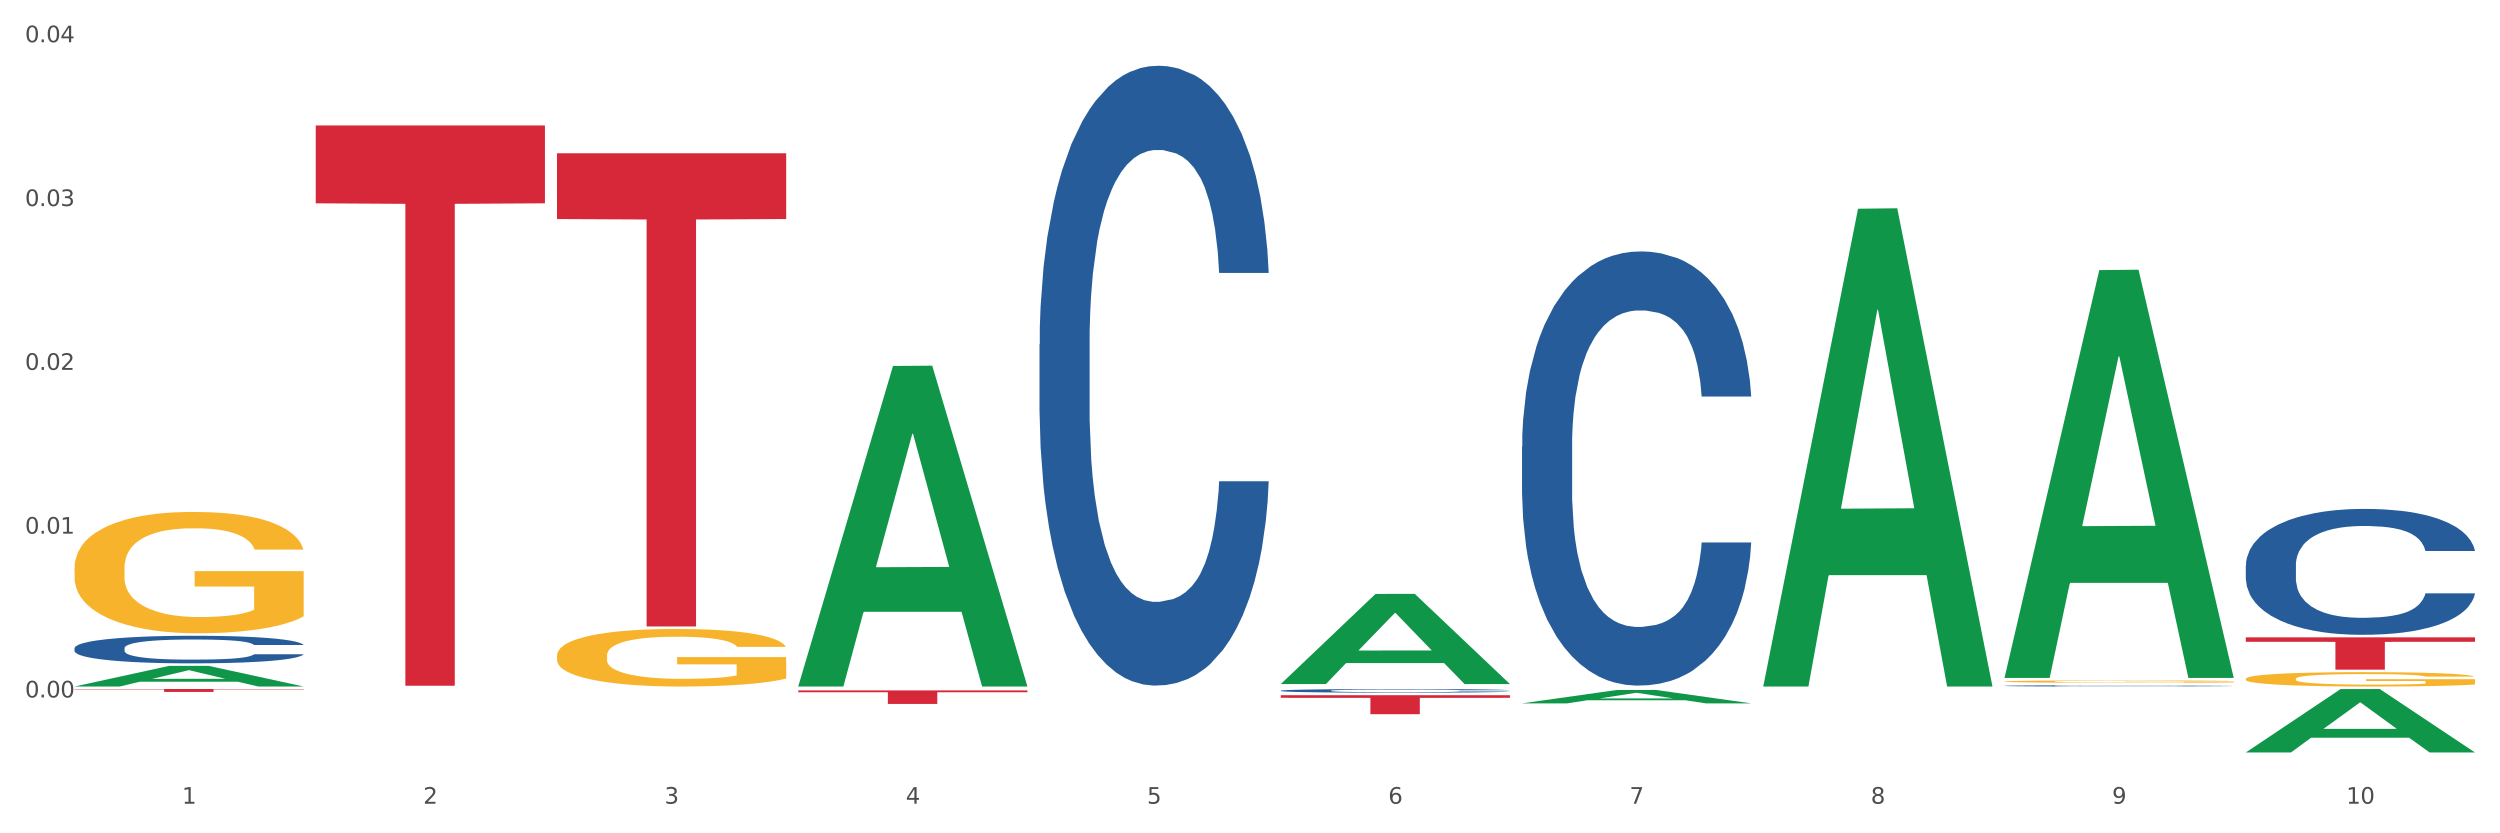 <?xml version="1.0" encoding="utf-8" standalone="no"?>
<!DOCTYPE svg PUBLIC "-//W3C//DTD SVG 1.1//EN"
  "http://www.w3.org/Graphics/SVG/1.1/DTD/svg11.dtd">
<svg xmlns:xlink="http://www.w3.org/1999/xlink" width="1080pt" height="360pt" viewBox="0 0 1080 360" xmlns="http://www.w3.org/2000/svg" version="1.1">
 <rect x="0" y="0" width="1080" height="360" fill="#333333" stroke="none"/>
 <defs>
  <style type="text/css">*{stroke-linejoin: round; stroke-linecap: butt}</style>
 </defs>
 <g id="figure_1">
  <g id="patch_1">
   <path d="M 0 360 
L 1080 360 
L 1080 0 
L 0 0 
z
" style="fill: #ffffff; stroke: #ffffff; stroke-linejoin: miter"/>
  </g>
  <g id="axes_1">
   <g id="matplotlib.axis_1">
    <g id="xtick_1">
     <g id="text_1">
      <!-- 1 -->
      <g style="fill: #4d4d4d" transform="translate(78.627 347.204) scale(0.096 -0.096)">
       <defs>
        <path id="DejaVuSans-31" d="M 794 531 
L 1825 531 
L 1825 4091 
L 703 3866 
L 703 4441 
L 1819 4666 
L 2450 4666 
L 2450 531 
L 3481 531 
L 3481 0 
L 794 0 
L 794 531 
z
" transform="scale(0.016)"/>
       </defs>
       <use xlink:href="#DejaVuSans-31"/>
      </g>
     </g>
    </g>
    <g id="xtick_2">
     <g id="text_2">
      <!-- 2 -->
      <g style="fill: #4d4d4d" transform="translate(182.851 347.204) scale(0.096 -0.096)">
       <defs>
        <path id="DejaVuSans-32" d="M 1228 531 
L 3431 531 
L 3431 0 
L 469 0 
L 469 531 
Q 828 903 1448 1529 
Q 2069 2156 2228 2338 
Q 2531 2678 2651 2914 
Q 2772 3150 2772 3378 
Q 2772 3750 2511 3984 
Q 2250 4219 1831 4219 
Q 1534 4219 1204 4116 
Q 875 4013 500 3803 
L 500 4441 
Q 881 4594 1212 4672 
Q 1544 4750 1819 4750 
Q 2544 4750 2975 4387 
Q 3406 4025 3406 3419 
Q 3406 3131 3298 2873 
Q 3191 2616 2906 2266 
Q 2828 2175 2409 1742 
Q 1991 1309 1228 531 
z
" transform="scale(0.016)"/>
       </defs>
       <use xlink:href="#DejaVuSans-32"/>
      </g>
     </g>
    </g>
    <g id="xtick_3">
     <g id="text_3">
      <!-- 3 -->
      <g style="fill: #4d4d4d" transform="translate(287.074 347.204) scale(0.096 -0.096)">
       <defs>
        <path id="DejaVuSans-33" d="M 2597 2516 
Q 3050 2419 3304 2112 
Q 3559 1806 3559 1356 
Q 3559 666 3084 287 
Q 2609 -91 1734 -91 
Q 1441 -91 1130 -33 
Q 819 25 488 141 
L 488 750 
Q 750 597 1062 519 
Q 1375 441 1716 441 
Q 2309 441 2620 675 
Q 2931 909 2931 1356 
Q 2931 1769 2642 2001 
Q 2353 2234 1838 2234 
L 1294 2234 
L 1294 2753 
L 1863 2753 
Q 2328 2753 2575 2939 
Q 2822 3125 2822 3475 
Q 2822 3834 2567 4026 
Q 2313 4219 1838 4219 
Q 1578 4219 1281 4162 
Q 984 4106 628 3988 
L 628 4550 
Q 988 4650 1302 4700 
Q 1616 4750 1894 4750 
Q 2613 4750 3031 4423 
Q 3450 4097 3450 3541 
Q 3450 3153 3228 2886 
Q 3006 2619 2597 2516 
z
" transform="scale(0.016)"/>
       </defs>
       <use xlink:href="#DejaVuSans-33"/>
      </g>
     </g>
    </g>
    <g id="xtick_4">
     <g id="text_4">
      <!-- 4 -->
      <g style="fill: #4d4d4d" transform="translate(391.298 347.204) scale(0.096 -0.096)">
       <defs>
        <path id="DejaVuSans-34" d="M 2419 4116 
L 825 1625 
L 2419 1625 
L 2419 4116 
z
M 2253 4666 
L 3047 4666 
L 3047 1625 
L 3713 1625 
L 3713 1100 
L 3047 1100 
L 3047 0 
L 2419 0 
L 2419 1100 
L 313 1100 
L 313 1709 
L 2253 4666 
z
" transform="scale(0.016)"/>
       </defs>
       <use xlink:href="#DejaVuSans-34"/>
      </g>
     </g>
    </g>
    <g id="xtick_5">
     <g id="text_5">
      <!-- 5 -->
      <g style="fill: #4d4d4d" transform="translate(495.522 347.204) scale(0.096 -0.096)">
       <defs>
        <path id="DejaVuSans-35" d="M 691 4666 
L 3169 4666 
L 3169 4134 
L 1269 4134 
L 1269 2991 
Q 1406 3038 1543 3061 
Q 1681 3084 1819 3084 
Q 2600 3084 3056 2656 
Q 3513 2228 3513 1497 
Q 3513 744 3044 326 
Q 2575 -91 1722 -91 
Q 1428 -91 1123 -41 
Q 819 9 494 109 
L 494 744 
Q 775 591 1075 516 
Q 1375 441 1709 441 
Q 2250 441 2565 725 
Q 2881 1009 2881 1497 
Q 2881 1984 2565 2268 
Q 2250 2553 1709 2553 
Q 1456 2553 1204 2497 
Q 953 2441 691 2322 
L 691 4666 
z
" transform="scale(0.016)"/>
       </defs>
       <use xlink:href="#DejaVuSans-35"/>
      </g>
     </g>
    </g>
    <g id="xtick_6">
     <g id="text_6">
      <!-- 6 -->
      <g style="fill: #4d4d4d" transform="translate(599.745 347.204) scale(0.096 -0.096)">
       <defs>
        <path id="DejaVuSans-36" d="M 2113 2584 
Q 1688 2584 1439 2293 
Q 1191 2003 1191 1497 
Q 1191 994 1439 701 
Q 1688 409 2113 409 
Q 2538 409 2786 701 
Q 3034 994 3034 1497 
Q 3034 2003 2786 2293 
Q 2538 2584 2113 2584 
z
M 3366 4563 
L 3366 3988 
Q 3128 4100 2886 4159 
Q 2644 4219 2406 4219 
Q 1781 4219 1451 3797 
Q 1122 3375 1075 2522 
Q 1259 2794 1537 2939 
Q 1816 3084 2150 3084 
Q 2853 3084 3261 2657 
Q 3669 2231 3669 1497 
Q 3669 778 3244 343 
Q 2819 -91 2113 -91 
Q 1303 -91 875 529 
Q 447 1150 447 2328 
Q 447 3434 972 4092 
Q 1497 4750 2381 4750 
Q 2619 4750 2861 4703 
Q 3103 4656 3366 4563 
z
" transform="scale(0.016)"/>
       </defs>
       <use xlink:href="#DejaVuSans-36"/>
      </g>
     </g>
    </g>
    <g id="xtick_7">
     <g id="text_7">
      <!-- 7 -->
      <g style="fill: #4d4d4d" transform="translate(703.969 347.204) scale(0.096 -0.096)">
       <defs>
        <path id="DejaVuSans-37" d="M 525 4666 
L 3525 4666 
L 3525 4397 
L 1831 0 
L 1172 0 
L 2766 4134 
L 525 4134 
L 525 4666 
z
" transform="scale(0.016)"/>
       </defs>
       <use xlink:href="#DejaVuSans-37"/>
      </g>
     </g>
    </g>
    <g id="xtick_8">
     <g id="text_8">
      <!-- 8 -->
      <g style="fill: #4d4d4d" transform="translate(808.193 347.204) scale(0.096 -0.096)">
       <defs>
        <path id="DejaVuSans-38" d="M 2034 2216 
Q 1584 2216 1326 1975 
Q 1069 1734 1069 1313 
Q 1069 891 1326 650 
Q 1584 409 2034 409 
Q 2484 409 2743 651 
Q 3003 894 3003 1313 
Q 3003 1734 2745 1975 
Q 2488 2216 2034 2216 
z
M 1403 2484 
Q 997 2584 770 2862 
Q 544 3141 544 3541 
Q 544 4100 942 4425 
Q 1341 4750 2034 4750 
Q 2731 4750 3128 4425 
Q 3525 4100 3525 3541 
Q 3525 3141 3298 2862 
Q 3072 2584 2669 2484 
Q 3125 2378 3379 2068 
Q 3634 1759 3634 1313 
Q 3634 634 3220 271 
Q 2806 -91 2034 -91 
Q 1263 -91 848 271 
Q 434 634 434 1313 
Q 434 1759 690 2068 
Q 947 2378 1403 2484 
z
M 1172 3481 
Q 1172 3119 1398 2916 
Q 1625 2713 2034 2713 
Q 2441 2713 2670 2916 
Q 2900 3119 2900 3481 
Q 2900 3844 2670 4047 
Q 2441 4250 2034 4250 
Q 1625 4250 1398 4047 
Q 1172 3844 1172 3481 
z
" transform="scale(0.016)"/>
       </defs>
       <use xlink:href="#DejaVuSans-38"/>
      </g>
     </g>
    </g>
    <g id="xtick_9">
     <g id="text_9">
      <!-- 9 -->
      <g style="fill: #4d4d4d" transform="translate(912.416 347.204) scale(0.096 -0.096)">
       <defs>
        <path id="DejaVuSans-39" d="M 703 97 
L 703 672 
Q 941 559 1184 500 
Q 1428 441 1663 441 
Q 2288 441 2617 861 
Q 2947 1281 2994 2138 
Q 2813 1869 2534 1725 
Q 2256 1581 1919 1581 
Q 1219 1581 811 2004 
Q 403 2428 403 3163 
Q 403 3881 828 4315 
Q 1253 4750 1959 4750 
Q 2769 4750 3195 4129 
Q 3622 3509 3622 2328 
Q 3622 1225 3098 567 
Q 2575 -91 1691 -91 
Q 1453 -91 1209 -44 
Q 966 3 703 97 
z
M 1959 2075 
Q 2384 2075 2632 2365 
Q 2881 2656 2881 3163 
Q 2881 3666 2632 3958 
Q 2384 4250 1959 4250 
Q 1534 4250 1286 3958 
Q 1038 3666 1038 3163 
Q 1038 2656 1286 2365 
Q 1534 2075 1959 2075 
z
" transform="scale(0.016)"/>
       </defs>
       <use xlink:href="#DejaVuSans-39"/>
      </g>
     </g>
    </g>
    <g id="xtick_10">
     <g id="text_10">
      <!-- 10 -->
      <g style="fill: #4d4d4d" transform="translate(1013.586 347.204) scale(0.096 -0.096)">
       <defs>
        <path id="DejaVuSans-30" d="M 2034 4250 
Q 1547 4250 1301 3770 
Q 1056 3291 1056 2328 
Q 1056 1369 1301 889 
Q 1547 409 2034 409 
Q 2525 409 2770 889 
Q 3016 1369 3016 2328 
Q 3016 3291 2770 3770 
Q 2525 4250 2034 4250 
z
M 2034 4750 
Q 2819 4750 3233 4129 
Q 3647 3509 3647 2328 
Q 3647 1150 3233 529 
Q 2819 -91 2034 -91 
Q 1250 -91 836 529 
Q 422 1150 422 2328 
Q 422 3509 836 4129 
Q 1250 4750 2034 4750 
z
" transform="scale(0.016)"/>
       </defs>
       <use xlink:href="#DejaVuSans-31"/>
       <use xlink:href="#DejaVuSans-30" transform="translate(63.623 0)"/>
      </g>
     </g>
    </g>
    <g id="xtick_11"/>
    <g id="xtick_12"/>
    <g id="xtick_13"/>
    <g id="xtick_14"/>
    <g id="xtick_15"/>
    <g id="xtick_16"/>
    <g id="xtick_17"/>
    <g id="xtick_18"/>
    <g id="xtick_19"/>
   </g>
   <g id="matplotlib.axis_2">
    <g id="ytick_1">
     <g id="text_11">
      <!-- 0.00 -->
      <g style="fill: #4d4d4d" transform="translate(10.8 301.305) scale(0.096 -0.096)">
       <defs>
        <path id="DejaVuSans-2e" d="M 684 794 
L 1344 794 
L 1344 0 
L 684 0 
L 684 794 
z
" transform="scale(0.016)"/>
       </defs>
       <use xlink:href="#DejaVuSans-30"/>
       <use xlink:href="#DejaVuSans-2e" transform="translate(63.623 0)"/>
       <use xlink:href="#DejaVuSans-30" transform="translate(95.41 0)"/>
       <use xlink:href="#DejaVuSans-30" transform="translate(159.033 0)"/>
      </g>
     </g>
    </g>
    <g id="ytick_2">
     <g id="text_12">
      <!-- 0.01 -->
      <g style="fill: #4d4d4d" transform="translate(10.8 230.542) scale(0.096 -0.096)">
       <use xlink:href="#DejaVuSans-30"/>
       <use xlink:href="#DejaVuSans-2e" transform="translate(63.623 0)"/>
       <use xlink:href="#DejaVuSans-30" transform="translate(95.41 0)"/>
       <use xlink:href="#DejaVuSans-31" transform="translate(159.033 0)"/>
      </g>
     </g>
    </g>
    <g id="ytick_3">
     <g id="text_13">
      <!-- 0.02 -->
      <g style="fill: #4d4d4d" transform="translate(10.8 159.778) scale(0.096 -0.096)">
       <use xlink:href="#DejaVuSans-30"/>
       <use xlink:href="#DejaVuSans-2e" transform="translate(63.623 0)"/>
       <use xlink:href="#DejaVuSans-30" transform="translate(95.41 0)"/>
       <use xlink:href="#DejaVuSans-32" transform="translate(159.033 0)"/>
      </g>
     </g>
    </g>
    <g id="ytick_4">
     <g id="text_14">
      <!-- 0.03 -->
      <g style="fill: #4d4d4d" transform="translate(10.8 89.015) scale(0.096 -0.096)">
       <use xlink:href="#DejaVuSans-30"/>
       <use xlink:href="#DejaVuSans-2e" transform="translate(63.623 0)"/>
       <use xlink:href="#DejaVuSans-30" transform="translate(95.41 0)"/>
       <use xlink:href="#DejaVuSans-33" transform="translate(159.033 0)"/>
      </g>
     </g>
    </g>
    <g id="ytick_5">
     <g id="text_15">
      <!-- 0.04 -->
      <g style="fill: #4d4d4d" transform="translate(10.8 18.251) scale(0.096 -0.096)">
       <use xlink:href="#DejaVuSans-30"/>
       <use xlink:href="#DejaVuSans-2e" transform="translate(63.623 0)"/>
       <use xlink:href="#DejaVuSans-30" transform="translate(95.41 0)"/>
       <use xlink:href="#DejaVuSans-34" transform="translate(159.033 0)"/>
      </g>
     </g>
    </g>
    <g id="ytick_6"/>
    <g id="ytick_7"/>
    <g id="ytick_8"/>
    <g id="ytick_9"/>
    <g id="ytick_10"/>
   </g>
   <g id="PolyCollection_1">
    <path d="M 32.175 296.564 
L 32.277 296.555 
L 73.107 287.652 
L 90.051 287.644 
L 131.187 296.581 
L 111.589 296.581 
L 102.709 294.5 
L 60.552 294.5 
L 60.246 294.533 
L 51.671 296.581 
L 32.175 296.581 
L 32.175 296.564 
L 65.86 293.258 
L 97.401 293.249 
L 81.783 289.549 
L 81.579 289.532 
L 81.375 289.557 
L 65.758 293.249 
L 65.86 293.258 
L 32.175 296.564 
z
" clip-path="url(#p6fe30a90ac)" style="fill: #109648"/>
    <path d="M 344.846 298.254 
L 443.858 298.254 
L 443.858 299.065 
L 404.91 299.07 
L 404.91 304.091 
L 383.559 304.091 
L 383.559 299.07 
L 344.846 299.065 
L 344.846 298.259 
L 344.846 298.254 
z
" clip-path="url(#p6fe30a90ac)" style="fill: #d62839"/>
    <path d="M 240.622 66.22 
L 339.635 66.22 
L 339.635 94.627 
L 300.687 94.819 
L 300.687 270.64 
L 279.336 270.64 
L 279.336 94.819 
L 240.622 94.627 
L 240.622 66.412 
L 240.622 66.22 
z
" clip-path="url(#p6fe30a90ac)" style="fill: #d62839"/>
    <path d="M 136.399 54.2 
L 235.411 54.2 
L 235.411 87.833 
L 196.463 88.061 
L 196.463 296.223 
L 175.112 296.223 
L 175.112 88.061 
L 136.399 87.833 
L 136.399 54.427 
L 136.399 54.2 
z
" clip-path="url(#p6fe30a90ac)" style="fill: #d62839"/>
    <path d="M 32.175 297.658 
L 131.187 297.658 
L 131.187 297.832 
L 92.239 297.833 
L 92.239 298.913 
L 70.888 298.913 
L 70.888 297.833 
L 32.175 297.832 
L 32.175 297.659 
L 32.175 297.658 
z
" clip-path="url(#p6fe30a90ac)" style="fill: #d62839"/>
    <path d="M 32.175 280.005 
L 32.292 279.994 
L 32.292 279.69 
L 32.643 279.276 
L 33.931 278.515 
L 35.569 277.938 
L 38.378 277.263 
L 39.899 276.98 
L 41.889 276.665 
L 45.985 276.153 
L 50.667 275.718 
L 53.944 275.479 
L 56.401 275.326 
L 61.902 275.054 
L 65.062 274.935 
L 68.339 274.837 
L 71.148 274.771 
L 75.829 274.695 
L 79.575 274.662 
L 83.905 274.652 
L 87.533 274.662 
L 92.331 274.706 
L 99.354 274.837 
L 102.045 274.913 
L 105.674 275.043 
L 109.419 275.217 
L 112.462 275.392 
L 115.973 275.642 
L 119.601 275.968 
L 123.112 276.382 
L 125.57 276.763 
L 127.559 277.165 
L 129.315 277.655 
L 130.602 278.188 
L 131.187 278.634 
L 109.77 278.634 
L 109.185 278.232 
L 108.014 277.796 
L 106.844 277.503 
L 105.557 277.263 
L 103.567 276.991 
L 101.811 276.817 
L 98.886 276.61 
L 96.194 276.48 
L 93.97 276.404 
L 91.278 276.338 
L 85.543 276.273 
L 81.447 276.273 
L 78.872 276.295 
L 75.712 276.349 
L 73.021 276.425 
L 69.861 276.556 
L 67.403 276.697 
L 64.945 276.882 
L 63.541 277.013 
L 61.434 277.252 
L 60.03 277.448 
L 58.157 277.785 
L 57.104 278.025 
L 55.231 278.645 
L 54.412 279.102 
L 54.061 279.418 
L 53.827 279.766 
L 53.827 281.463 
L 54.529 282.225 
L 55.114 282.552 
L 56.05 282.922 
L 57.806 283.4 
L 60.381 283.868 
L 63.072 284.206 
L 65.296 284.412 
L 67.403 284.565 
L 69.509 284.684 
L 72.084 284.793 
L 74.191 284.858 
L 77.351 284.924 
L 81.096 284.956 
L 84.022 284.956 
L 89.991 284.902 
L 92.683 284.848 
L 95.257 284.771 
L 98.066 284.652 
L 100.29 284.521 
L 101.577 284.423 
L 103.684 284.216 
L 105.322 283.999 
L 106.727 283.749 
L 107.663 283.531 
L 108.717 283.204 
L 109.536 282.834 
L 109.77 282.639 
L 131.187 282.639 
L 130.719 283.03 
L 129.9 283.411 
L 128.262 283.923 
L 126.974 284.216 
L 124.985 284.576 
L 122.878 284.88 
L 119.952 285.218 
L 117.26 285.468 
L 114.451 285.685 
L 111.408 285.881 
L 105.908 286.153 
L 103.918 286.23 
L 99.705 286.36 
L 96.428 286.436 
L 91.629 286.512 
L 86.714 286.556 
L 81.564 286.567 
L 77 286.545 
L 71.967 286.48 
L 68.807 286.415 
L 65.296 286.317 
L 61.2 286.164 
L 57.338 285.979 
L 53.71 285.762 
L 50.316 285.511 
L 47.156 285.228 
L 43.059 284.761 
L 40.016 284.303 
L 37.793 283.879 
L 36.271 283.52 
L 34.75 283.063 
L 33.931 282.747 
L 32.643 281.986 
L 32.175 281.278 
L 32.175 280.005 
z
" clip-path="url(#p6fe30a90ac)" style="fill: #255c99"/>
    <path d="M 449.069 148.718 
L 449.187 148.474 
L 449.187 141.626 
L 449.538 132.333 
L 450.825 115.214 
L 452.464 102.253 
L 455.272 87.091 
L 456.794 80.732 
L 458.783 73.64 
L 462.88 62.146 
L 467.561 52.364 
L 470.838 46.984 
L 473.296 43.56 
L 478.797 37.446 
L 481.957 34.756 
L 485.234 32.555 
L 488.042 31.088 
L 492.724 29.376 
L 496.469 28.642 
L 500.799 28.397 
L 504.427 28.642 
L 509.226 29.62 
L 516.248 32.555 
L 518.94 34.267 
L 522.568 37.201 
L 526.313 41.114 
L 529.356 45.027 
L 532.867 50.652 
L 536.495 57.989 
L 540.006 67.282 
L 542.464 75.841 
L 544.454 84.89 
L 546.209 95.895 
L 547.497 107.878 
L 548.082 117.904 
L 526.664 117.904 
L 526.079 108.856 
L 524.909 99.074 
L 523.738 92.471 
L 522.451 87.091 
L 520.461 80.977 
L 518.706 77.064 
L 515.78 72.417 
L 513.088 69.483 
L 510.864 67.771 
L 508.173 66.303 
L 502.438 64.836 
L 498.342 64.836 
L 495.767 65.325 
L 492.607 66.548 
L 489.915 68.26 
L 486.755 71.194 
L 484.297 74.374 
L 481.84 78.531 
L 480.435 81.466 
L 478.328 86.846 
L 476.924 91.248 
L 475.051 98.829 
L 473.998 104.209 
L 472.126 118.149 
L 471.306 128.42 
L 470.955 135.512 
L 470.721 143.338 
L 470.721 181.489 
L 471.423 198.607 
L 472.009 205.944 
L 472.945 214.259 
L 474.7 225.019 
L 477.275 235.535 
L 479.967 243.116 
L 482.191 247.763 
L 484.297 251.187 
L 486.404 253.877 
L 488.979 256.322 
L 491.085 257.79 
L 494.245 259.257 
L 497.991 259.991 
L 500.916 259.991 
L 506.885 258.768 
L 509.577 257.545 
L 512.152 255.833 
L 514.961 253.143 
L 517.184 250.208 
L 518.472 248.007 
L 520.578 243.361 
L 522.217 238.47 
L 523.621 232.845 
L 524.558 227.954 
L 525.611 220.617 
L 526.43 212.303 
L 526.664 207.901 
L 548.082 207.901 
L 547.614 216.704 
L 546.795 225.264 
L 545.156 236.758 
L 543.869 243.361 
L 541.879 251.431 
L 539.772 258.279 
L 536.846 265.86 
L 534.155 271.485 
L 531.346 276.376 
L 528.303 280.778 
L 522.802 286.892 
L 520.813 288.604 
L 516.599 291.538 
L 513.322 293.25 
L 508.524 294.962 
L 503.608 295.94 
L 498.459 296.185 
L 493.894 295.696 
L 488.862 294.228 
L 485.702 292.761 
L 482.191 290.56 
L 478.094 287.136 
L 474.232 282.979 
L 470.604 278.088 
L 467.21 272.463 
L 464.05 266.105 
L 459.954 255.589 
L 456.911 245.317 
L 454.687 235.78 
L 453.166 227.709 
L 451.644 217.438 
L 450.825 210.346 
L 449.538 193.227 
L 449.069 177.331 
L 449.069 148.718 
z
" clip-path="url(#p6fe30a90ac)" style="fill: #255c99"/>
    <path d="M 553.293 298.37 
L 553.41 298.369 
L 553.41 298.328 
L 553.761 298.273 
L 555.049 298.172 
L 556.687 298.095 
L 559.496 298.005 
L 561.017 297.968 
L 563.007 297.926 
L 567.103 297.858 
L 571.785 297.8 
L 575.062 297.768 
L 577.52 297.747 
L 583.02 297.711 
L 586.18 297.695 
L 589.457 297.682 
L 592.266 297.674 
L 596.948 297.663 
L 600.693 297.659 
L 605.023 297.658 
L 608.651 297.659 
L 613.45 297.665 
L 620.472 297.682 
L 623.164 297.692 
L 626.792 297.71 
L 630.537 297.733 
L 633.58 297.756 
L 637.091 297.789 
L 640.719 297.833 
L 644.23 297.888 
L 646.688 297.939 
L 648.677 297.992 
L 650.433 298.057 
L 651.72 298.128 
L 652.306 298.188 
L 630.888 298.188 
L 630.303 298.134 
L 629.132 298.076 
L 627.962 298.037 
L 626.675 298.005 
L 624.685 297.969 
L 622.929 297.946 
L 620.004 297.918 
L 617.312 297.901 
L 615.088 297.891 
L 612.396 297.882 
L 606.661 297.874 
L 602.565 297.874 
L 599.99 297.876 
L 596.83 297.884 
L 594.139 297.894 
L 590.979 297.911 
L 588.521 297.93 
L 586.063 297.955 
L 584.659 297.972 
L 582.552 298.004 
L 581.148 298.03 
L 579.275 298.075 
L 578.222 298.107 
L 576.349 298.189 
L 575.53 298.25 
L 575.179 298.292 
L 574.945 298.338 
L 574.945 298.564 
L 575.647 298.666 
L 576.232 298.709 
L 577.168 298.758 
L 578.924 298.822 
L 581.499 298.885 
L 584.191 298.929 
L 586.414 298.957 
L 588.521 298.977 
L 590.628 298.993 
L 593.202 299.008 
L 595.309 299.016 
L 598.469 299.025 
L 602.214 299.029 
L 605.14 299.029 
L 611.109 299.022 
L 613.801 299.015 
L 616.375 299.005 
L 619.184 298.989 
L 621.408 298.971 
L 622.695 298.958 
L 624.802 298.931 
L 626.441 298.902 
L 627.845 298.869 
L 628.781 298.84 
L 629.835 298.796 
L 630.654 298.747 
L 630.888 298.721 
L 652.306 298.721 
L 651.837 298.773 
L 651.018 298.824 
L 649.38 298.892 
L 648.092 298.931 
L 646.103 298.979 
L 643.996 299.019 
L 641.07 299.064 
L 638.378 299.097 
L 635.569 299.126 
L 632.526 299.152 
L 627.026 299.189 
L 625.036 299.199 
L 620.823 299.216 
L 617.546 299.226 
L 612.747 299.236 
L 607.832 299.242 
L 602.682 299.244 
L 598.118 299.241 
L 593.085 299.232 
L 589.925 299.223 
L 586.414 299.21 
L 582.318 299.19 
L 578.456 299.166 
L 574.828 299.137 
L 571.434 299.103 
L 568.274 299.066 
L 564.177 299.003 
L 561.135 298.942 
L 558.911 298.886 
L 557.389 298.838 
L 555.868 298.777 
L 555.049 298.735 
L 553.761 298.634 
L 553.293 298.54 
L 553.293 298.37 
z
" clip-path="url(#p6fe30a90ac)" style="fill: #255c99"/>
    <path d="M 657.517 192.891 
L 657.634 192.72 
L 657.634 187.924 
L 657.985 181.414 
L 659.272 169.424 
L 660.911 160.345 
L 663.72 149.724 
L 665.241 145.271 
L 667.231 140.303 
L 671.327 132.252 
L 676.008 125.4 
L 679.285 121.632 
L 681.743 119.233 
L 687.244 114.951 
L 690.404 113.067 
L 693.681 111.525 
L 696.49 110.497 
L 701.171 109.298 
L 704.916 108.784 
L 709.247 108.613 
L 712.875 108.784 
L 717.673 109.47 
L 724.695 111.525 
L 727.387 112.724 
L 731.015 114.78 
L 734.76 117.521 
L 737.803 120.261 
L 741.314 124.201 
L 744.943 129.34 
L 748.454 135.849 
L 750.911 141.845 
L 752.901 148.183 
L 754.657 155.891 
L 755.944 164.285 
L 756.529 171.308 
L 735.112 171.308 
L 734.526 164.97 
L 733.356 158.118 
L 732.186 153.493 
L 730.898 149.724 
L 728.909 145.442 
L 727.153 142.701 
L 724.227 139.447 
L 721.535 137.391 
L 719.312 136.192 
L 716.62 135.164 
L 710.885 134.136 
L 706.789 134.136 
L 704.214 134.479 
L 701.054 135.335 
L 698.362 136.535 
L 695.202 138.59 
L 692.745 140.817 
L 690.287 143.729 
L 688.882 145.785 
L 686.776 149.553 
L 685.371 152.636 
L 683.499 157.947 
L 682.445 161.715 
L 680.573 171.479 
L 679.754 178.674 
L 679.402 183.641 
L 679.168 189.123 
L 679.168 215.845 
L 679.871 227.836 
L 680.456 232.975 
L 681.392 238.799 
L 683.148 246.336 
L 685.722 253.702 
L 688.414 259.012 
L 690.638 262.267 
L 692.745 264.665 
L 694.851 266.549 
L 697.426 268.262 
L 699.533 269.29 
L 702.693 270.318 
L 706.438 270.832 
L 709.364 270.832 
L 715.332 269.975 
L 718.024 269.119 
L 720.599 267.92 
L 723.408 266.035 
L 725.632 263.98 
L 726.919 262.438 
L 729.026 259.183 
L 730.664 255.757 
L 732.069 251.818 
L 733.005 248.392 
L 734.058 243.253 
L 734.877 237.429 
L 735.112 234.345 
L 756.529 234.345 
L 756.061 240.512 
L 755.242 246.507 
L 753.603 254.558 
L 752.316 259.183 
L 750.326 264.836 
L 748.22 269.633 
L 745.294 274.943 
L 742.602 278.883 
L 739.793 282.309 
L 736.75 285.392 
L 731.249 289.674 
L 729.26 290.873 
L 725.046 292.929 
L 721.769 294.128 
L 716.971 295.327 
L 712.055 296.012 
L 706.906 296.184 
L 702.341 295.841 
L 697.309 294.813 
L 694.149 293.785 
L 690.638 292.244 
L 686.542 289.846 
L 682.679 286.934 
L 679.051 283.508 
L 675.657 279.568 
L 672.497 275.114 
L 668.401 267.748 
L 665.358 260.554 
L 663.134 253.873 
L 661.613 248.22 
L 660.091 241.026 
L 659.272 236.058 
L 657.985 224.067 
L 657.517 212.933 
L 657.517 192.891 
z
" clip-path="url(#p6fe30a90ac)" style="fill: #255c99"/>
    <path d="M 865.964 296.28 
L 866.081 296.28 
L 866.081 296.266 
L 866.432 296.247 
L 867.719 296.212 
L 869.358 296.186 
L 872.167 296.155 
L 873.688 296.142 
L 875.678 296.127 
L 879.774 296.104 
L 884.456 296.084 
L 887.733 296.073 
L 890.19 296.066 
L 895.691 296.054 
L 898.851 296.048 
L 902.128 296.044 
L 904.937 296.041 
L 909.618 296.037 
L 913.364 296.036 
L 917.694 296.035 
L 921.322 296.036 
L 926.12 296.038 
L 933.143 296.044 
L 935.834 296.047 
L 939.463 296.053 
L 943.208 296.061 
L 946.251 296.069 
L 949.762 296.081 
L 953.39 296.096 
L 956.901 296.115 
L 959.359 296.132 
L 961.348 296.15 
L 963.104 296.173 
L 964.391 296.197 
L 964.976 296.218 
L 943.559 296.218 
L 942.974 296.199 
L 941.803 296.179 
L 940.633 296.166 
L 939.346 296.155 
L 937.356 296.142 
L 935.6 296.134 
L 932.674 296.125 
L 929.983 296.119 
L 927.759 296.116 
L 925.067 296.113 
L 919.332 296.11 
L 915.236 296.11 
L 912.661 296.111 
L 909.501 296.113 
L 906.81 296.117 
L 903.65 296.122 
L 901.192 296.129 
L 898.734 296.137 
L 897.33 296.143 
L 895.223 296.154 
L 893.819 296.163 
L 891.946 296.179 
L 890.893 296.19 
L 889.02 296.218 
L 888.201 296.239 
L 887.85 296.253 
L 887.616 296.269 
L 887.616 296.347 
L 888.318 296.382 
L 888.903 296.397 
L 889.839 296.414 
L 891.595 296.436 
L 894.17 296.457 
L 896.861 296.473 
L 899.085 296.482 
L 901.192 296.489 
L 903.298 296.494 
L 905.873 296.499 
L 907.98 296.502 
L 911.14 296.505 
L 914.885 296.507 
L 917.811 296.507 
L 923.78 296.504 
L 926.472 296.502 
L 929.046 296.498 
L 931.855 296.493 
L 934.079 296.487 
L 935.366 296.483 
L 937.473 296.473 
L 939.111 296.463 
L 940.516 296.452 
L 941.452 296.442 
L 942.505 296.427 
L 943.325 296.41 
L 943.559 296.401 
L 964.976 296.401 
L 964.508 296.419 
L 963.689 296.436 
L 962.05 296.46 
L 960.763 296.473 
L 958.773 296.49 
L 956.667 296.503 
L 953.741 296.519 
L 951.049 296.53 
L 948.24 296.54 
L 945.197 296.549 
L 939.697 296.562 
L 937.707 296.565 
L 933.494 296.571 
L 930.217 296.575 
L 925.418 296.578 
L 920.503 296.58 
L 915.353 296.581 
L 910.789 296.58 
L 905.756 296.577 
L 902.596 296.574 
L 899.085 296.569 
L 894.989 296.562 
L 891.127 296.554 
L 887.499 296.544 
L 884.105 296.532 
L 880.945 296.519 
L 876.848 296.498 
L 873.805 296.477 
L 871.582 296.458 
L 870.06 296.441 
L 868.539 296.42 
L 867.719 296.406 
L 866.432 296.371 
L 865.964 296.339 
L 865.964 296.28 
z
" clip-path="url(#p6fe30a90ac)" style="fill: #255c99"/>
    <path d="M 970.188 244.285 
L 970.305 244.235 
L 970.305 242.844 
L 970.656 240.956 
L 971.943 237.479 
L 973.582 234.846 
L 976.39 231.766 
L 977.912 230.474 
L 979.902 229.034 
L 983.998 226.699 
L 988.679 224.712 
L 991.956 223.619 
L 994.414 222.923 
L 999.915 221.681 
L 1003.075 221.135 
L 1006.352 220.688 
L 1009.161 220.39 
L 1013.842 220.042 
L 1017.587 219.893 
L 1021.917 219.843 
L 1025.546 219.893 
L 1030.344 220.092 
L 1037.366 220.688 
L 1040.058 221.035 
L 1043.686 221.632 
L 1047.431 222.426 
L 1050.474 223.221 
L 1053.985 224.364 
L 1057.613 225.854 
L 1061.125 227.742 
L 1063.582 229.481 
L 1065.572 231.319 
L 1067.327 233.554 
L 1068.615 235.989 
L 1069.2 238.025 
L 1047.782 238.025 
L 1047.197 236.187 
L 1046.027 234.2 
L 1044.857 232.859 
L 1043.569 231.766 
L 1041.58 230.524 
L 1039.824 229.729 
L 1036.898 228.785 
L 1034.206 228.189 
L 1031.983 227.841 
L 1029.291 227.543 
L 1023.556 227.245 
L 1019.46 227.245 
L 1016.885 227.345 
L 1013.725 227.593 
L 1011.033 227.941 
L 1007.873 228.537 
L 1005.415 229.183 
L 1002.958 230.027 
L 1001.553 230.623 
L 999.447 231.716 
L 998.042 232.61 
L 996.17 234.15 
L 995.116 235.243 
L 993.244 238.075 
L 992.424 240.162 
L 992.073 241.602 
L 991.839 243.192 
L 991.839 250.942 
L 992.541 254.419 
L 993.127 255.909 
L 994.063 257.599 
L 995.818 259.784 
L 998.393 261.92 
L 1001.085 263.461 
L 1003.309 264.404 
L 1005.415 265.1 
L 1007.522 265.646 
L 1010.097 266.143 
L 1012.203 266.441 
L 1015.363 266.739 
L 1019.109 266.888 
L 1022.035 266.888 
L 1028.003 266.64 
L 1030.695 266.392 
L 1033.27 266.044 
L 1036.079 265.497 
L 1038.303 264.901 
L 1039.59 264.454 
L 1041.697 263.51 
L 1043.335 262.517 
L 1044.739 261.374 
L 1045.676 260.38 
L 1046.729 258.89 
L 1047.548 257.201 
L 1047.782 256.307 
L 1069.2 256.307 
L 1068.732 258.095 
L 1067.913 259.834 
L 1066.274 262.169 
L 1064.987 263.51 
L 1062.997 265.15 
L 1060.89 266.541 
L 1057.965 268.081 
L 1055.273 269.223 
L 1052.464 270.217 
L 1049.421 271.111 
L 1043.92 272.353 
L 1041.931 272.701 
L 1037.717 273.297 
L 1034.44 273.645 
L 1029.642 273.992 
L 1024.726 274.191 
L 1019.577 274.241 
L 1015.012 274.141 
L 1009.98 273.843 
L 1006.82 273.545 
L 1003.309 273.098 
L 999.212 272.403 
L 995.35 271.558 
L 991.722 270.564 
L 988.328 269.422 
L 985.168 268.13 
L 981.072 265.994 
L 978.029 263.908 
L 975.805 261.97 
L 974.284 260.331 
L 972.762 258.244 
L 971.943 256.804 
L 970.656 253.326 
L 970.188 250.097 
L 970.188 244.285 
z
" clip-path="url(#p6fe30a90ac)" style="fill: #255c99"/>
    <path d="M 553.293 300.321 
L 652.306 300.321 
L 652.306 301.463 
L 613.358 301.47 
L 613.358 308.538 
L 592.006 308.538 
L 592.006 301.47 
L 553.293 301.463 
L 553.293 300.328 
L 553.293 300.321 
z
" clip-path="url(#p6fe30a90ac)" style="fill: #d62839"/>
    <path d="M 32.175 245.377 
L 32.292 245.329 
L 32.292 243.606 
L 32.526 242.122 
L 33.695 238.531 
L 35.448 235.563 
L 36.734 233.983 
L 38.02 232.691 
L 39.54 231.398 
L 41.41 230.058 
L 44.8 228.095 
L 46.904 227.089 
L 49.476 226.036 
L 54.152 224.504 
L 57.542 223.642 
L 61.049 222.924 
L 66.777 222.063 
L 70.517 221.68 
L 74.492 221.392 
L 79.285 221.201 
L 82.909 221.153 
L 90.858 221.297 
L 97.638 221.728 
L 100.911 222.063 
L 105.119 222.637 
L 107.34 223.02 
L 110.964 223.786 
L 114.705 224.791 
L 117.277 225.653 
L 121.134 227.281 
L 124.057 228.909 
L 126.745 230.919 
L 128.148 232.308 
L 129.2 233.6 
L 130.135 235.084 
L 131.071 237.43 
L 110.029 237.43 
L 109.211 235.754 
L 107.925 234.175 
L 106.054 232.643 
L 104.418 231.685 
L 101.612 230.488 
L 99.041 229.722 
L 96.352 229.148 
L 93.079 228.669 
L 90.507 228.43 
L 86.883 228.238 
L 79.752 228.286 
L 74.96 228.669 
L 71.686 229.148 
L 69.582 229.579 
L 67.712 230.058 
L 65.608 230.728 
L 63.153 231.733 
L 61.399 232.643 
L 59.646 233.792 
L 58.243 234.941 
L 56.957 236.281 
L 55.905 237.717 
L 55.087 239.201 
L 54.386 241.021 
L 53.801 244.037 
L 53.801 250.595 
L 54.035 252.079 
L 54.619 254.042 
L 55.321 255.526 
L 56.49 257.298 
L 57.542 258.494 
L 59.529 260.218 
L 61.75 261.654 
L 63.504 262.564 
L 65.257 263.33 
L 68.296 264.383 
L 71.686 265.245 
L 74.609 265.771 
L 78.583 266.25 
L 81.272 266.441 
L 83.61 266.537 
L 89.338 266.537 
L 93.429 266.394 
L 97.988 266.058 
L 101.495 265.628 
L 104.418 265.101 
L 107.691 264.239 
L 109.795 263.425 
L 109.795 253.42 
L 84.078 253.372 
L 84.078 246.718 
L 131.187 246.718 
L 131.187 266.25 
L 129.2 267.255 
L 126.979 268.165 
L 124.641 268.979 
L 121.134 269.984 
L 116.926 270.942 
L 113.185 271.612 
L 109.211 272.186 
L 104.535 272.713 
L 98.456 273.192 
L 94.715 273.383 
L 90.039 273.527 
L 84.545 273.575 
L 79.752 273.479 
L 75.076 273.239 
L 70.167 272.809 
L 65.374 272.186 
L 61.75 271.564 
L 58.126 270.798 
L 54.269 269.793 
L 51.229 268.835 
L 48.891 267.973 
L 46.32 266.872 
L 43.514 265.436 
L 41.41 264.143 
L 39.54 262.803 
L 37.552 261.08 
L 36.15 259.595 
L 34.747 257.728 
L 33.928 256.34 
L 32.993 254.186 
L 32.292 251.17 
L 32.175 245.377 
z
" clip-path="url(#p6fe30a90ac)" style="fill: #f7b32b"/>
    <path d="M 970.188 293.241 
L 970.304 293.236 
L 970.304 293.032 
L 970.538 292.856 
L 971.707 292.431 
L 973.461 292.079 
L 974.747 291.892 
L 976.032 291.739 
L 977.552 291.586 
L 979.422 291.427 
L 982.813 291.195 
L 984.917 291.076 
L 987.488 290.951 
L 992.164 290.769 
L 995.554 290.667 
L 999.061 290.582 
L 1004.789 290.48 
L 1008.53 290.435 
L 1012.505 290.401 
L 1017.297 290.378 
L 1020.921 290.373 
L 1028.87 290.39 
L 1035.65 290.441 
L 1038.923 290.48 
L 1043.132 290.548 
L 1045.353 290.594 
L 1048.977 290.684 
L 1052.717 290.803 
L 1055.289 290.905 
L 1059.147 291.098 
L 1062.069 291.291 
L 1064.758 291.529 
L 1066.161 291.694 
L 1067.213 291.847 
L 1068.148 292.022 
L 1069.083 292.3 
L 1048.041 292.3 
L 1047.223 292.102 
L 1045.937 291.915 
L 1044.067 291.733 
L 1042.43 291.62 
L 1039.625 291.478 
L 1037.053 291.387 
L 1034.364 291.319 
L 1031.091 291.263 
L 1028.52 291.234 
L 1024.896 291.212 
L 1017.765 291.217 
L 1012.972 291.263 
L 1009.699 291.319 
L 1007.595 291.37 
L 1005.724 291.427 
L 1003.62 291.506 
L 1001.165 291.625 
L 999.412 291.733 
L 997.659 291.869 
L 996.256 292.005 
L 994.97 292.164 
L 993.918 292.334 
L 993.1 292.51 
L 992.398 292.725 
L 991.814 293.083 
L 991.814 293.859 
L 992.047 294.035 
L 992.632 294.267 
L 993.333 294.443 
L 994.502 294.653 
L 995.554 294.795 
L 997.542 294.999 
L 999.763 295.169 
L 1001.516 295.277 
L 1003.27 295.367 
L 1006.309 295.492 
L 1009.699 295.594 
L 1012.621 295.657 
L 1016.596 295.713 
L 1019.285 295.736 
L 1021.623 295.747 
L 1027.351 295.747 
L 1031.442 295.73 
L 1036.001 295.691 
L 1039.508 295.64 
L 1042.43 295.577 
L 1045.704 295.475 
L 1047.808 295.379 
L 1047.808 294.194 
L 1022.09 294.188 
L 1022.09 293.4 
L 1069.2 293.4 
L 1069.2 295.713 
L 1067.213 295.832 
L 1064.992 295.94 
L 1062.654 296.036 
L 1059.147 296.155 
L 1054.938 296.269 
L 1051.198 296.348 
L 1047.223 296.416 
L 1042.547 296.479 
L 1036.469 296.535 
L 1032.728 296.558 
L 1028.052 296.575 
L 1022.558 296.581 
L 1017.765 296.569 
L 1013.089 296.541 
L 1008.179 296.49 
L 1003.387 296.416 
L 999.763 296.343 
L 996.139 296.252 
L 992.281 296.133 
L 989.242 296.019 
L 986.904 295.917 
L 984.332 295.787 
L 981.527 295.617 
L 979.422 295.464 
L 977.552 295.305 
L 975.565 295.101 
L 974.162 294.925 
L 972.759 294.704 
L 971.941 294.54 
L 971.006 294.284 
L 970.304 293.927 
L 970.188 293.241 
z
" clip-path="url(#p6fe30a90ac)" style="fill: #f7b32b"/>
    <path d="M 865.964 294.414 
L 866.081 294.413 
L 866.081 294.38 
L 866.315 294.351 
L 867.484 294.282 
L 869.237 294.224 
L 870.523 294.194 
L 871.809 294.169 
L 873.329 294.144 
L 875.199 294.118 
L 878.589 294.08 
L 880.693 294.061 
L 883.265 294.041 
L 887.941 294.011 
L 891.331 293.994 
L 894.838 293.98 
L 900.566 293.964 
L 904.306 293.956 
L 908.281 293.951 
L 913.074 293.947 
L 916.698 293.946 
L 924.647 293.949 
L 931.427 293.957 
L 934.7 293.964 
L 938.908 293.975 
L 941.129 293.982 
L 944.753 293.997 
L 948.494 294.016 
L 951.066 294.033 
L 954.923 294.065 
L 957.846 294.096 
L 960.534 294.135 
L 961.937 294.162 
L 962.989 294.187 
L 963.924 294.215 
L 964.859 294.26 
L 943.818 294.26 
L 943 294.228 
L 941.714 294.198 
L 939.843 294.168 
L 938.207 294.15 
L 935.401 294.126 
L 932.829 294.112 
L 930.141 294.101 
L 926.868 294.091 
L 924.296 294.087 
L 920.672 294.083 
L 913.541 294.084 
L 908.749 294.091 
L 905.475 294.101 
L 903.371 294.109 
L 901.501 294.118 
L 899.397 294.131 
L 896.942 294.151 
L 895.188 294.168 
L 893.435 294.19 
L 892.032 294.212 
L 890.746 294.238 
L 889.694 294.266 
L 888.876 294.295 
L 888.175 294.33 
L 887.59 294.388 
L 887.59 294.515 
L 887.824 294.543 
L 888.408 294.581 
L 889.11 294.61 
L 890.279 294.644 
L 891.331 294.667 
L 893.318 294.7 
L 895.539 294.728 
L 897.293 294.746 
L 899.046 294.76 
L 902.085 294.781 
L 905.475 294.797 
L 908.398 294.808 
L 912.372 294.817 
L 915.061 294.821 
L 917.399 294.822 
L 923.127 294.822 
L 927.218 294.82 
L 931.777 294.813 
L 935.284 294.805 
L 938.207 294.795 
L 941.48 294.778 
L 943.584 294.762 
L 943.584 294.569 
L 917.867 294.568 
L 917.867 294.44 
L 964.976 294.44 
L 964.976 294.817 
L 962.989 294.836 
L 960.768 294.854 
L 958.43 294.87 
L 954.923 294.889 
L 950.715 294.907 
L 946.974 294.92 
L 943 294.931 
L 938.324 294.942 
L 932.245 294.951 
L 928.504 294.955 
L 923.828 294.957 
L 918.334 294.958 
L 913.541 294.956 
L 908.865 294.952 
L 903.956 294.943 
L 899.163 294.931 
L 895.539 294.919 
L 891.915 294.905 
L 888.058 294.885 
L 885.018 294.867 
L 882.68 294.85 
L 880.109 294.829 
L 877.303 294.801 
L 875.199 294.776 
L 873.329 294.75 
L 871.341 294.717 
L 869.938 294.688 
L 868.536 294.652 
L 867.717 294.626 
L 866.782 294.584 
L 866.081 294.526 
L 865.964 294.414 
z
" clip-path="url(#p6fe30a90ac)" style="fill: #f7b32b"/>
    <path d="M 970.188 275.318 
L 1069.2 275.318 
L 1069.2 277.26 
L 1030.252 277.273 
L 1030.252 289.295 
L 1008.901 289.295 
L 1008.901 277.273 
L 970.188 277.26 
L 970.188 275.331 
L 970.188 275.318 
z
" clip-path="url(#p6fe30a90ac)" style="fill: #d62839"/>
    <path d="M 344.846 296.32 
L 344.948 296.19 
L 385.778 158.098 
L 402.722 157.968 
L 443.858 296.581 
L 424.26 296.581 
L 415.379 264.303 
L 373.223 264.303 
L 372.916 264.823 
L 364.342 296.581 
L 344.846 296.581 
L 344.846 296.32 
L 378.53 245.04 
L 410.072 244.91 
L 394.454 187.513 
L 394.25 187.252 
L 394.046 187.643 
L 378.428 244.91 
L 378.53 245.04 
L 344.846 296.32 
z
" clip-path="url(#p6fe30a90ac)" style="fill: #109648"/>
    <path d="M 553.293 295.451 
L 553.395 295.415 
L 594.225 256.574 
L 611.169 256.537 
L 652.306 295.525 
L 632.707 295.525 
L 623.827 286.446 
L 581.67 286.446 
L 581.364 286.592 
L 572.789 295.525 
L 553.293 295.525 
L 553.293 295.451 
L 586.978 281.028 
L 618.519 280.991 
L 602.901 264.847 
L 602.697 264.774 
L 602.493 264.884 
L 586.876 280.991 
L 586.978 281.028 
L 553.293 295.451 
z
" clip-path="url(#p6fe30a90ac)" style="fill: #109648"/>
    <path d="M 657.517 303.846 
L 657.619 303.84 
L 698.449 298.07 
L 715.393 298.065 
L 756.529 303.856 
L 736.931 303.856 
L 728.05 302.508 
L 685.893 302.508 
L 685.587 302.529 
L 677.013 303.856 
L 657.517 303.856 
L 657.517 303.846 
L 691.201 301.703 
L 722.742 301.697 
L 707.125 299.299 
L 706.921 299.288 
L 706.717 299.305 
L 691.099 301.697 
L 691.201 301.703 
L 657.517 303.846 
z
" clip-path="url(#p6fe30a90ac)" style="fill: #109648"/>
    <path d="M 761.74 296.193 
L 761.842 295.999 
L 802.672 90.169 
L 819.617 89.975 
L 860.753 296.581 
L 841.154 296.581 
L 832.274 248.47 
L 790.117 248.47 
L 789.811 249.246 
L 781.237 296.581 
L 761.74 296.581 
L 761.74 296.193 
L 795.425 219.758 
L 826.966 219.564 
L 811.349 134.012 
L 811.144 133.624 
L 810.94 134.206 
L 795.323 219.564 
L 795.425 219.758 
L 761.74 296.193 
z
" clip-path="url(#p6fe30a90ac)" style="fill: #109648"/>
    <path d="M 865.964 292.538 
L 866.066 292.372 
L 906.896 116.683 
L 923.84 116.517 
L 964.976 292.869 
L 945.378 292.869 
L 936.498 251.803 
L 894.341 251.803 
L 894.034 252.466 
L 885.46 292.869 
L 865.964 292.869 
L 865.964 292.538 
L 899.649 227.296 
L 931.19 227.131 
L 915.572 154.106 
L 915.368 153.775 
L 915.164 154.272 
L 899.547 227.131 
L 899.649 227.296 
L 865.964 292.538 
z
" clip-path="url(#p6fe30a90ac)" style="fill: #109648"/>
    <path d="M 970.188 325.024 
L 970.29 324.998 
L 1011.12 297.683 
L 1028.064 297.658 
L 1069.2 325.075 
L 1049.602 325.075 
L 1040.721 318.691 
L 998.564 318.691 
L 998.258 318.794 
L 989.684 325.075 
L 970.188 325.075 
L 970.188 325.024 
L 1003.872 314.88 
L 1035.413 314.855 
L 1019.796 303.502 
L 1019.592 303.45 
L 1019.388 303.527 
L 1003.77 314.855 
L 1003.872 314.88 
L 970.188 325.024 
z
" clip-path="url(#p6fe30a90ac)" style="fill: #109648"/>
    <path d="M 240.622 283.206 
L 240.739 283.184 
L 240.739 282.366 
L 240.973 281.662 
L 242.142 279.959 
L 243.895 278.552 
L 245.181 277.802 
L 246.467 277.189 
L 247.987 276.576 
L 249.857 275.94 
L 253.247 275.009 
L 255.351 274.532 
L 257.923 274.033 
L 262.599 273.306 
L 265.989 272.898 
L 269.496 272.557 
L 275.224 272.148 
L 278.965 271.967 
L 282.939 271.83 
L 287.732 271.739 
L 291.356 271.717 
L 299.305 271.785 
L 306.085 271.989 
L 309.358 272.148 
L 313.566 272.421 
L 315.788 272.602 
L 319.411 272.966 
L 323.152 273.442 
L 325.724 273.851 
L 329.581 274.623 
L 332.504 275.395 
L 335.193 276.349 
L 336.595 277.007 
L 337.647 277.621 
L 338.583 278.324 
L 339.518 279.437 
L 318.476 279.437 
L 317.658 278.642 
L 316.372 277.893 
L 314.502 277.166 
L 312.865 276.712 
L 310.06 276.145 
L 307.488 275.781 
L 304.799 275.509 
L 301.526 275.282 
L 298.954 275.168 
L 295.33 275.077 
L 288.2 275.1 
L 283.407 275.282 
L 280.134 275.509 
L 278.03 275.713 
L 276.159 275.94 
L 274.055 276.258 
L 271.6 276.735 
L 269.847 277.166 
L 268.093 277.711 
L 266.69 278.256 
L 265.405 278.892 
L 264.352 279.573 
L 263.534 280.277 
L 262.833 281.14 
L 262.248 282.571 
L 262.248 285.681 
L 262.482 286.385 
L 263.067 287.316 
L 263.768 288.02 
L 264.937 288.86 
L 265.989 289.428 
L 267.976 290.245 
L 270.197 290.927 
L 271.951 291.358 
L 273.704 291.721 
L 276.744 292.221 
L 280.134 292.63 
L 283.056 292.879 
L 287.031 293.107 
L 289.719 293.197 
L 292.057 293.243 
L 297.785 293.243 
L 301.877 293.175 
L 306.436 293.016 
L 309.943 292.811 
L 312.865 292.562 
L 316.138 292.153 
L 318.242 291.767 
L 318.242 287.021 
L 292.525 286.998 
L 292.525 283.842 
L 339.635 283.842 
L 339.635 293.107 
L 337.647 293.583 
L 335.426 294.015 
L 333.088 294.401 
L 329.581 294.878 
L 325.373 295.332 
L 321.632 295.65 
L 317.658 295.922 
L 312.982 296.172 
L 306.903 296.399 
L 303.163 296.49 
L 298.487 296.558 
L 292.992 296.581 
L 288.2 296.535 
L 283.524 296.422 
L 278.614 296.217 
L 273.821 295.922 
L 270.197 295.627 
L 266.574 295.264 
L 262.716 294.787 
L 259.677 294.333 
L 257.339 293.924 
L 254.767 293.402 
L 251.961 292.721 
L 249.857 292.107 
L 247.987 291.472 
L 246 290.654 
L 244.597 289.95 
L 243.194 289.065 
L 242.376 288.406 
L 241.441 287.384 
L 240.739 285.954 
L 240.622 283.206 
z
" clip-path="url(#p6fe30a90ac)" style="fill: #f7b32b"/>
   </g>
  </g>
 </g>
 <defs>
  <clipPath id="p6fe30a90ac">
   <rect x="32.175" y="13.564" width="1037.025" height="326.345"/>
  </clipPath>
 </defs>
</svg>
